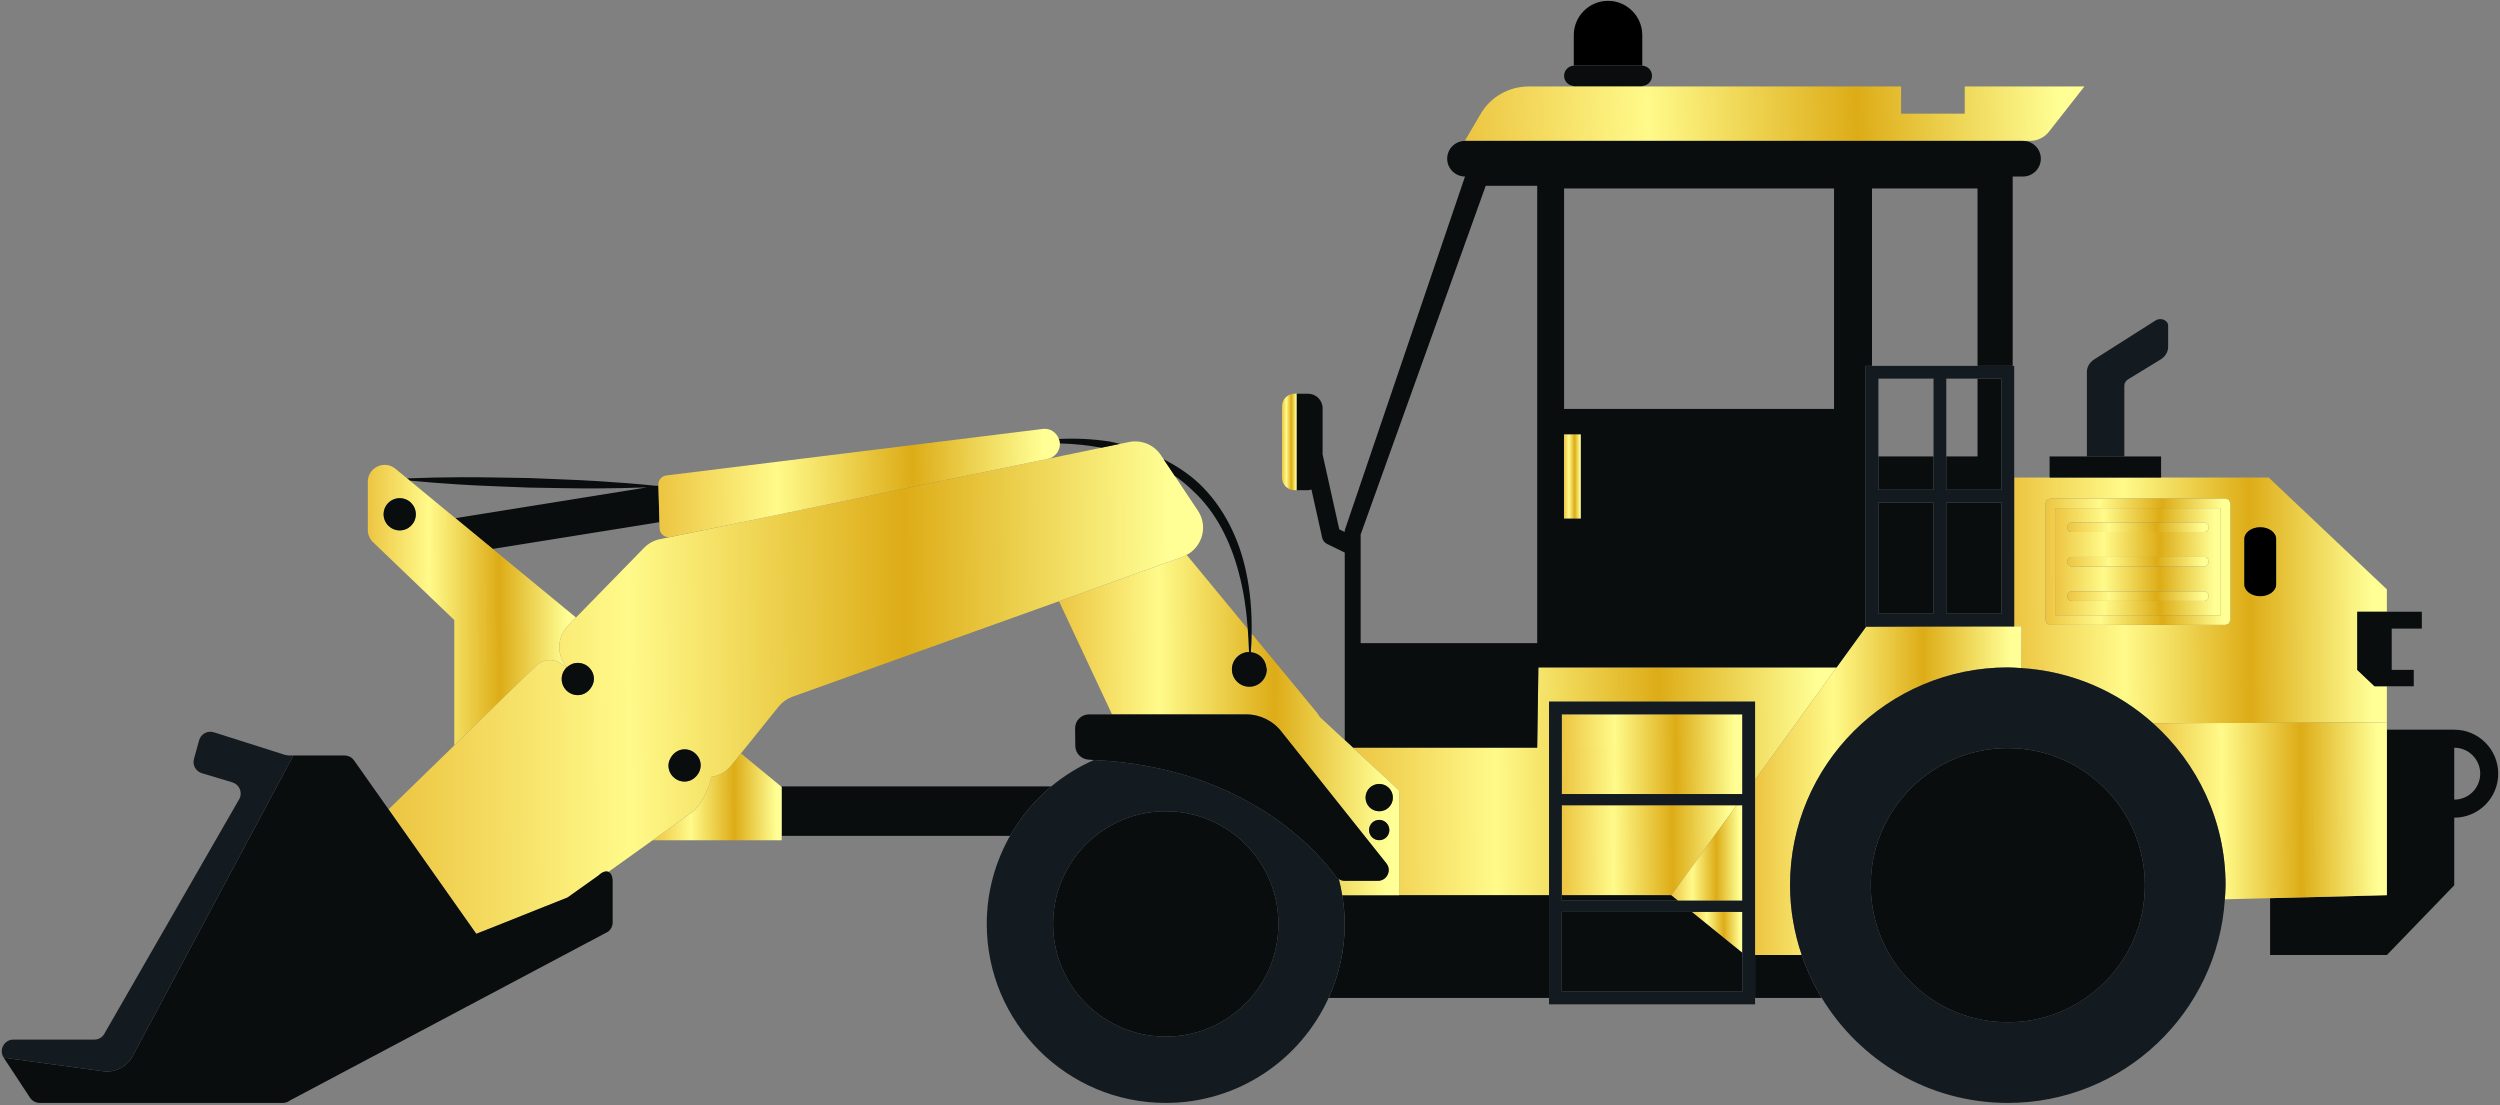 <?xml version="1.0" encoding="UTF-8"?> <svg xmlns="http://www.w3.org/2000/svg" width="1079" height="477" viewBox="0 0 1079 477" fill="none"><rect x="0" y="0" width="1079" height="477" fill="#808080" stroke="none"/><path d="M558.713 169.93C555.74 169.93 553.313 172.357 553.313 175.33V206.184C553.313 209.144 555.74 211.57 558.713 211.57H559.687V169.93H558.713Z" fill="url(#paint0_linear_3214_3)"></path><path d="M1070.46 333.921C1070.46 340.108 1065.43 345.121 1059.25 345.121V322.707C1065.43 322.707 1070.46 327.721 1070.46 333.921ZM1030.17 412.188L1059.25 382.094V352.907C1069.74 352.907 1078.23 344.401 1078.23 333.921C1078.23 323.428 1069.74 314.934 1059.25 314.934H1030.17V386.361L979.767 387.654V412.188H1030.17Z" fill="#090D0E"></path><path d="M663.967 288.066L663.46 322.706H583.927L603.94 341.253V386.359H668.567V302.813H757.487V336.559L792.66 288.066H663.967Z" fill="url(#paint1_linear_3214_3)"></path><path d="M751.98 308.303H674.073V342.703H751.98V308.303Z" fill="url(#paint2_linear_3214_3)"></path><path d="M749.513 347.546H674.073V386.359H721.367L749.513 347.546Z" fill="url(#paint3_linear_3214_3)"></path><path d="M757.486 412.185V430.719H786.286C782.753 424.919 779.833 418.732 777.62 412.185H757.486Z" fill="#090D0E"></path><path d="M674.073 393.574V427.961H751.98V411.148L730.273 393.574H674.073Z" fill="#090D0E"></path><path d="M603.94 386.359H579.3C579.967 390.412 580.393 394.532 580.393 398.772C580.393 410.185 577.86 420.972 573.42 430.719H668.567V386.359H603.94Z" fill="#090D0E"></path><path d="M674.073 386.361V388.734H724.3L721.367 386.361H674.073Z" fill="#090D0E"></path><path d="M708.566 28.283C708.659 28.283 708.726 28.323 708.806 28.336V15.136C708.806 7.016 702.153 0.363 694.033 0.363C685.899 0.363 679.246 7.016 679.246 15.136V28.336C679.339 28.323 679.406 28.283 679.486 28.283H708.566Z" fill="black"></path><path d="M708.806 37.107C708.726 37.107 708.659 37.147 708.566 37.147H679.486C679.406 37.147 679.339 37.107 679.246 37.107V37.32H708.806V37.107Z" fill="black"></path><path d="M868.674 60.812H876.087C879.327 60.812 882.367 59.332 884.34 56.826L899.634 37.319H847.98V49.066H820.514V37.319H708.807H679.247H659.807C651.274 37.319 643.394 41.786 639.127 49.026L632.207 60.812H632.3H663.46H868.674Z" fill="url(#paint4_linear_3214_3)"></path><path d="M853.499 196.996H840.02V211.383H863.82V163.409H853.499V196.996Z" fill="#090D0E"></path><path d="M840.02 264.867H863.82V216.894H840.02V264.867Z" fill="#090D0E"></path><path d="M834.513 196.996H810.713V211.383H834.513V196.996Z" fill="#090D0E"></path><path d="M834.513 216.894H810.713V264.867H834.513V216.894Z" fill="#090D0E"></path><path d="M708.566 37.148C708.66 37.148 708.726 37.108 708.806 37.108C711.14 36.975 713.006 35.082 713.006 32.722C713.006 30.348 711.14 28.468 708.806 28.335C708.726 28.322 708.66 28.282 708.566 28.282H679.486C679.406 28.282 679.339 28.322 679.246 28.335C676.926 28.468 675.06 30.348 675.06 32.722C675.06 35.082 676.926 36.975 679.246 37.108C679.339 37.108 679.406 37.148 679.486 37.148H708.566Z" fill="#090D0E"></path><path d="M675.007 223.852H682.3V187.425H675.007V223.852Z" fill="url(#paint5_linear_3214_3)"></path><path d="M882.846 217.239L883.446 215.785L884.913 215.185H960.553L962.006 215.785L962.62 217.239V267.612L962.006 269.079L960.553 269.679H884.913L883.446 269.079L882.846 267.612V217.239ZM968.646 232.639C968.646 229.825 971.726 227.545 975.513 227.545C979.313 227.545 982.379 229.825 982.379 232.639V252.212C982.379 255.025 979.313 257.319 975.513 257.319C971.726 257.319 968.646 255.025 968.646 252.212V232.639ZM869.326 270.332L872.486 270.319L872.339 288.345C894.179 289.679 913.966 298.439 929.273 312.172L1030.17 311.759V297.319V296.185H1024.82L1017.38 289.119V271.292V264.012H1030.17V254.359L979.166 206.105H932.726H884.606H869.326V267.612V270.332Z" fill="url(#paint6_linear_3214_3)"></path><path d="M951.22 229.614H894.246C893.099 229.614 892.179 228.694 892.179 227.547C892.179 226.414 893.099 225.48 894.246 225.48H951.22C952.366 225.48 953.286 226.414 953.286 227.547C953.286 228.694 952.366 229.614 951.22 229.614ZM951.22 244.494H894.246C893.099 244.494 892.179 243.574 892.179 242.427C892.179 241.294 893.099 240.36 894.246 240.36H951.22C952.366 240.36 953.286 241.294 953.286 242.427C953.286 243.574 952.366 244.494 951.22 244.494ZM951.22 259.374H894.246C893.099 259.374 892.179 258.454 892.179 257.32C892.179 256.174 893.099 255.254 894.246 255.254H951.22C952.366 255.254 953.286 256.174 953.286 257.32C953.286 258.454 952.366 259.374 951.22 259.374ZM958.486 219.307H886.979V265.547H958.486V219.307Z" fill="url(#paint7_linear_3214_3)"></path><path d="M1030.17 314.935V311.762L929.273 312.175C948.433 329.375 960.554 354.268 960.554 382.042C960.554 384.108 960.38 386.122 960.247 388.148L979.767 387.655L1030.17 386.362V314.935Z" fill="url(#paint8_linear_3214_3)"></path><path d="M721.366 386.361L724.3 388.734H751.979V347.548H749.513L721.366 386.361Z" fill="url(#paint9_linear_3214_3)"></path><path d="M751.98 411.148V393.575H730.273L751.98 411.148Z" fill="url(#paint10_linear_3214_3)"></path><path d="M869.326 270.334V270.374H857.713L805.353 270.561L792.66 288.068L757.486 336.561V412.188H777.62C774.406 402.721 772.58 392.601 772.58 382.041C772.58 330.134 814.66 288.068 866.566 288.068C868.513 288.068 870.42 288.241 872.34 288.347L872.486 270.321L869.326 270.334Z" fill="url(#paint11_linear_3214_3)"></path><path d="M916.86 166.44C916.86 165.347 917.474 164.32 918.527 163.693L932.62 155.093C934.607 153.813 935.767 151.827 935.767 149.72V140.587C935.767 138.213 932.58 136.867 930.354 138.293L903.874 155.107C901.874 156.387 900.7 158.387 900.7 160.507V197H916.86V166.44Z" fill="#131B20"></path><path d="M932.726 197.003H884.606V206.109H932.726V197.003Z" fill="#090D0E"></path><path d="M587.26 230.69L641.233 80.197H663.46V277.583H587.26V230.69ZM682.3 223.85H675.006V187.423H682.3V223.85ZM791.566 176.503H675.06V81.343H791.566V176.503ZM663.46 322.703L663.966 288.063H792.66L805.353 270.556L857.713 270.37H805.206V157.903H807.953V81.343H853.5V157.903H868.673V76.183H873.126C877.38 76.183 880.82 72.73 880.82 68.49C880.82 64.25 877.38 60.81 873.126 60.81H868.673H663.46H632.3C628.06 60.81 624.606 64.25 624.606 68.49C624.606 72.73 628.06 76.183 632.3 76.183L580.393 228.863V229.61L578.02 228.45L570.833 196.13V176.196C570.833 172.743 568.007 169.93 564.553 169.93H559.86H559.687V211.57H559.86H564.553C565.073 211.57 565.54 211.396 566.02 211.276L570.646 232.063C570.913 233.25 571.7 234.25 572.793 234.783L580.393 238.49V288.063V319.436L583.926 322.703H663.46Z" fill="#090D0E"></path><path d="M866.567 441.197C833.9 441.197 807.42 414.717 807.42 382.037C807.42 349.37 833.9 322.89 866.567 322.89C899.233 322.89 925.727 349.37 925.727 382.037C925.727 414.717 899.233 441.197 866.567 441.197ZM929.273 312.17C913.967 298.437 894.18 289.677 872.34 288.343C870.42 288.237 868.513 288.063 866.567 288.063C814.66 288.063 772.58 330.13 772.58 382.037C772.58 392.597 774.407 402.717 777.62 412.183C779.834 418.73 782.754 424.917 786.287 430.717C802.767 457.85 832.5 476.023 866.567 476.023C916.407 476.023 957.087 437.197 960.247 388.143C960.38 386.117 960.553 384.103 960.553 382.037C960.553 354.263 948.433 329.37 929.273 312.17Z" fill="#131B20"></path><path d="M866.567 322.896C833.9 322.896 807.42 349.376 807.42 382.043C807.42 414.723 833.9 441.203 866.567 441.203C899.233 441.203 925.727 414.723 925.727 382.043C925.727 349.376 899.233 322.896 866.567 322.896Z" fill="#090D0E"></path><path d="M863.82 211.388H840.02V163.415H863.82V211.388ZM863.82 264.868H840.02V216.895H863.82V264.868ZM810.714 216.895H834.514V264.868H810.714V216.895ZM810.714 197.002V163.415H834.514V211.388H810.714V197.002ZM807.954 157.908H805.207V270.375H869.327V270.335V267.615V206.108V157.908H868.674H853.5H807.954Z" fill="#131B20"></path><path d="M1017.38 271.294V289.121L1024.82 296.188H1041.78V289.121H1032.26V271.294H1045.26V264.014H1032.26H1030.17H1017.38V271.294Z" fill="#090D0E"></path><path d="M453.72 339.417H337.095L337.367 339.643V360.75H435.936C440.553 352.603 446.575 345.377 453.72 339.417Z" fill="#090D0E"></path><path d="M886.98 219.306H958.487V265.546H886.98V219.306ZM884.913 269.68H960.553L962.007 269.08L962.62 267.613V217.24L962.007 215.786L960.553 215.186H884.913L883.447 215.786L882.847 217.24V267.613L883.447 269.08L884.913 269.68Z" fill="url(#paint12_linear_3214_3)"></path><path d="M975.513 257.32C979.313 257.32 982.38 255.027 982.38 252.214V232.64C982.38 229.827 979.313 227.547 975.513 227.547C971.726 227.547 968.646 229.827 968.646 232.64V252.214C968.646 255.027 971.726 257.32 975.513 257.32Z" fill="black"></path><path d="M951.22 225.476H894.246C893.1 225.476 892.18 226.409 892.18 227.543C892.18 228.689 893.1 229.609 894.246 229.609H951.22C952.366 229.609 953.286 228.689 953.286 227.543C953.286 226.409 952.366 225.476 951.22 225.476Z" fill="url(#paint13_linear_3214_3)"></path><path d="M951.22 240.359H894.246C893.1 240.359 892.18 241.292 892.18 242.426C892.18 243.572 893.1 244.492 894.246 244.492H951.22C952.366 244.492 953.286 243.572 953.286 242.426C953.286 241.292 952.366 240.359 951.22 240.359Z" fill="url(#paint14_linear_3214_3)"></path><path d="M951.22 255.255H894.246C893.1 255.255 892.18 256.175 892.18 257.322C892.18 258.455 893.1 259.375 894.246 259.375H951.22C952.366 259.375 953.286 258.455 953.286 257.322C953.286 256.175 952.366 255.255 951.22 255.255Z" fill="url(#paint15_linear_3214_3)"></path><path d="M198.638 209.133C208.441 209.746 218.253 210 228.063 210.44C237.878 210.56 247.691 210.853 257.513 210.8C264.775 210.76 272.039 210.626 279.307 210.346L196.539 223.64L212.649 236.906L284.611 225.36L284.182 210.16L284.171 209.773L284.165 209.573L283.35 209.693C274.774 208.8 266.19 208.16 257.603 207.626C247.802 207.026 237.985 206.76 228.179 206.32C218.361 206.213 208.549 205.906 198.727 205.973C191.05 206.013 183.371 206.16 175.688 206.466L176.873 207.44C184.125 208.12 191.378 208.68 198.638 209.133Z" fill="#090D0E"></path><path d="M595.273 338.346C598.526 338.346 601.166 340.986 601.166 344.253C601.166 347.506 598.526 350.146 595.273 350.146C592.006 350.146 589.366 347.506 589.366 344.253C589.366 340.986 592.006 338.346 595.273 338.346ZM595.273 362.626C592.846 362.626 590.886 360.666 590.886 358.253C590.886 355.826 592.846 353.866 595.273 353.866C597.686 353.866 599.646 355.826 599.646 358.253C599.646 360.666 597.686 362.626 595.273 362.626ZM546.579 288.119C546.606 288.373 546.74 288.613 546.74 288.879C546.74 293.026 543.366 296.399 539.22 296.399C535.058 296.399 531.692 293.026 531.692 288.879C531.692 284.773 534.984 281.466 539.073 281.386C539.073 281.306 539.073 281.226 539.073 281.146C538.98 277.906 538.793 274.666 538.54 271.439L512.181 239.493C511.609 239.799 511.061 240.133 510.428 240.359L457.06 259.493L479.962 308.333H502.341H537.9C543.953 308.333 549.66 311.186 553.286 316.039L598.353 372.626C600.78 375.666 598.606 380.159 594.713 380.159H580.26C579.38 380.159 578.566 379.866 577.846 379.413C578.446 381.693 578.926 383.999 579.3 386.359H580.393H603.94V341.253L583.926 322.706L580.393 319.439L569.673 309.493C569.18 308.693 568.646 307.906 568.033 307.159L540.206 273.439C540.153 276.133 540.06 278.813 539.86 281.479C543.433 281.799 546.206 284.559 546.579 288.119Z" fill="url(#paint16_linear_3214_3)"></path><path d="M751.98 411.149V427.962H674.073V393.575H730.273H751.98V411.149ZM751.98 388.735H674.073V347.549H751.98V388.735ZM674.073 308.309H751.98V342.709H674.073V308.309ZM757.486 336.562V302.815H668.566V433.469H757.486V430.722V412.189V336.562Z" fill="#131B20"></path><path d="M172.516 228.919C168.676 228.919 165.561 225.812 165.561 221.959C165.561 218.132 168.676 215.012 172.516 215.012C176.359 215.012 179.471 218.132 179.471 221.959C179.471 225.812 176.359 228.919 172.516 228.919ZM242.945 287.025L244.541 288.079C244.572 288.052 244.616 288.039 244.647 288.012C240.211 282.865 240.267 275.052 245.171 270.039L248.6 266.519L212.649 236.905L196.54 223.639L176.873 207.439L175.688 206.465L170.635 202.305C165.892 198.399 158.748 201.772 158.748 207.919V228.745C158.748 230.719 159.556 232.625 160.985 233.999L196.068 267.612V321.719L231.417 287.305C234.595 284.212 239.62 284.092 242.945 287.025Z" fill="url(#paint17_linear_3214_3)"></path><path d="M337.094 339.416L319.789 325.163L315.501 330.483C313.305 333.216 310.253 334.79 307.05 335.27C305.972 340.896 302.004 348.136 299.014 350.27L281.694 362.656H337.366V360.75V339.643L337.094 339.416Z" fill="url(#paint18_linear_3214_3)"></path><path d="M503.138 447.397C476.286 447.397 454.517 425.623 454.517 398.77C454.517 371.917 476.286 350.143 503.138 350.143C529.992 350.143 551.767 371.917 551.767 398.77C551.767 425.623 529.992 447.397 503.138 447.397ZM579.3 386.357C578.927 383.997 578.447 381.69 577.847 379.41C577.353 379.103 576.873 378.77 576.513 378.277C570.073 369.277 538.887 331.17 472.144 328.023C465.457 330.97 459.256 334.797 453.72 339.41C446.575 345.37 440.553 352.597 435.936 360.743C429.565 371.983 425.883 384.93 425.883 398.77C425.883 441.437 460.471 476.023 503.138 476.023C534.402 476.023 561.26 457.423 573.42 430.717C577.86 420.97 580.393 410.183 580.393 398.77C580.393 394.53 579.967 390.41 579.3 386.357Z" fill="#131B20"></path><path d="M503.138 350.145C476.286 350.145 454.518 371.918 454.518 398.772C454.518 425.625 476.286 447.398 503.138 447.398C529.992 447.398 551.767 425.625 551.767 398.772C551.767 371.918 529.992 350.145 503.138 350.145Z" fill="#090D0E"></path><path d="M594.713 380.156C598.606 380.156 600.78 375.663 598.353 372.623L553.286 316.036C549.66 311.183 543.953 308.33 537.9 308.33H502.341H479.962H470.029C466.706 308.33 464.014 310.996 464.012 314.33C464.012 316.783 464.06 319.343 464.101 321.983C464.15 325.21 466.782 327.77 470.006 327.876C470.745 327.903 471.417 327.996 472.144 328.023C538.886 331.17 570.073 369.276 576.513 378.276C576.873 378.77 577.353 379.103 577.846 379.41C578.566 379.863 579.38 380.156 580.26 380.156H594.713Z" fill="#090D0E"></path><path d="M288.507 330.37C288.507 328.943 289.04 327.69 289.776 326.583C291.024 324.717 293.047 323.41 295.462 323.41C299.304 323.41 302.415 326.53 302.415 330.37C302.415 332.023 301.752 333.49 300.782 334.69C299.507 336.25 297.64 337.317 295.462 337.317C291.622 337.317 288.507 334.21 288.507 330.37ZM307.051 335.263C310.254 334.783 313.306 333.21 315.502 330.477L319.79 325.157L336.087 304.93C337.627 303.01 339.663 301.557 341.972 300.73L457.06 259.49L510.428 240.357C511.062 240.13 511.61 239.797 512.182 239.49C518.987 235.863 521.46 227.077 517.023 220.41L506.995 205.37L502.219 198.21L501.039 196.437C498.026 191.917 492.564 189.677 487.242 190.783L483.406 191.57L475.442 193.223L452.254 198.023C452.252 198.023 452.251 198.023 452.251 198.023L363.424 216.423L284.82 232.703C282.222 233.237 279.84 234.53 277.986 236.437L248.6 266.517L245.171 270.037C240.267 275.05 240.211 282.863 244.647 288.01C245.891 286.85 247.538 286.103 249.376 286.103C253.22 286.103 256.332 289.21 256.332 293.05C256.332 294.557 255.751 295.877 254.932 297.023C253.671 298.783 251.71 300.01 249.376 300.01C245.538 300.01 242.423 296.89 242.423 293.05C242.423 291.09 243.243 289.343 244.542 288.077L242.946 287.023C239.62 284.09 234.595 284.21 231.418 287.303L196.068 321.717L167.703 349.317L205.552 403.023C211.034 400.957 240.715 388.97 244.976 387.343L258.359 377.823C259.963 376.277 261.484 375.81 262.604 376.29L281.695 362.65L299.015 350.263C302.004 348.13 305.972 340.89 307.051 335.263Z" fill="url(#paint19_linear_3214_3)"></path><path d="M595.273 350.148C598.526 350.148 601.166 347.508 601.166 344.255C601.166 340.988 598.526 338.348 595.273 338.348C592.006 338.348 589.366 340.988 589.366 344.255C589.366 347.508 592.006 350.148 595.273 350.148Z" fill="#090D0E"></path><path d="M595.273 353.865C592.847 353.865 590.887 355.825 590.887 358.252C590.887 360.665 592.847 362.625 595.273 362.625C597.687 362.625 599.647 360.665 599.647 358.252C599.647 355.825 597.687 353.865 595.273 353.865Z" fill="#090D0E"></path><path d="M475.441 193.227L483.405 191.573C481.924 191.267 480.465 190.813 478.975 190.573C471.685 189.44 464.311 189.093 457 189.467C457.215 190.08 457.393 190.707 457.417 191.387C463.489 191.52 469.507 192.187 475.441 193.227Z" fill="#090D0E"></path><path d="M514.785 211.772C524.916 221.025 531.155 233.865 534.66 247.225C536.795 255.092 537.927 263.225 538.54 271.438C538.793 274.665 538.98 277.905 539.073 281.145C539.073 281.225 539.073 281.305 539.073 281.385C534.984 281.465 531.692 284.772 531.692 288.878C531.692 293.025 535.059 296.398 539.22 296.398C543.367 296.398 546.74 293.025 546.74 288.878C546.74 288.612 546.607 288.372 546.58 288.118C546.207 284.558 543.433 281.798 539.86 281.478C540.06 278.812 540.153 276.132 540.207 273.438C540.353 264.425 539.713 255.385 537.74 246.478C534.779 232.532 528.202 218.892 517.631 208.785C513.039 204.478 507.771 201.052 502.219 198.212L506.995 205.372C509.761 207.292 512.377 209.412 514.785 211.772Z" fill="#090D0E"></path><path d="M284.182 210.16L284.612 225.36L284.69 228.094C284.757 230.494 286.98 232.254 289.334 231.76L363.424 216.427L452.25 198.027C452.25 198.027 452.252 198.027 452.253 198.027C455.292 197.4 457.47 194.72 457.47 191.627C457.47 191.534 457.421 191.467 457.417 191.387C457.393 190.707 457.214 190.081 457 189.467C456.005 186.667 453.257 184.734 450.12 185.12L287.538 205.214C285.564 205.454 284.094 207.174 284.153 209.16L284.165 209.574L284.172 209.774L284.182 210.16Z" fill="url(#paint20_linear_3214_3)"></path><path d="M300.782 334.694C301.752 333.494 302.415 332.027 302.415 330.374C302.415 326.534 299.304 323.414 295.462 323.414C293.047 323.414 291.024 324.72 289.776 326.587C289.04 327.694 288.507 328.947 288.507 330.374C288.507 334.214 291.622 337.32 295.462 337.32C297.64 337.32 299.507 336.254 300.782 334.694Z" fill="#090D0E"></path><path d="M242.423 293.056C242.423 296.896 245.538 300.016 249.376 300.016C251.71 300.016 253.671 298.789 254.932 297.029C255.751 295.882 256.332 294.562 256.332 293.056C256.332 289.216 253.22 286.109 249.376 286.109C247.538 286.109 245.891 286.856 244.647 288.016C244.616 288.042 244.572 288.056 244.542 288.082C243.243 289.349 242.423 291.096 242.423 293.056Z" fill="#090D0E"></path><path d="M172.516 215.015C168.676 215.015 165.562 218.135 165.562 221.962C165.562 225.815 168.676 228.922 172.516 228.922C176.359 228.922 179.471 225.815 179.471 221.962C179.471 218.135 176.359 215.015 172.516 215.015Z" fill="#090D0E"></path><path d="M258.359 377.823L244.976 387.343C240.715 388.97 211.034 400.957 205.552 403.023L167.703 349.317L152.643 327.957C151.69 326.757 150.244 326.063 148.711 326.063H126.618L57.268 455.797C54.78 460.45 49.658 463.063 44.426 462.343L1.594 456.49L12.946 473.757C13.875 475.17 15.456 476.023 17.148 476.023H122.051C123.182 476.023 124.279 475.65 125.17 474.943L262.514 402.077C263.72 401.117 264.428 399.663 264.428 398.13V380.397C264.428 378.183 263.715 376.783 262.604 376.29C261.484 375.81 259.963 376.277 258.359 377.823Z" fill="#090D0E"></path><path d="M57.268 455.796L126.618 326.063H124.579L123.055 325.823L92.303 316.049C89.582 315.196 86.687 316.756 85.93 319.516L83.708 327.569C82.98 330.196 84.494 332.929 87.112 333.716L100.303 337.676C103.226 338.556 104.699 341.809 103.43 344.583L45.276 445.743C44.459 447.543 42.668 448.689 40.7 448.689H5.798C1.796 448.689 -0.605 453.143 1.594 456.489L44.426 462.343C49.658 463.063 54.78 460.449 57.268 455.796Z" fill="#131B20"></path><defs><linearGradient id="paint0_linear_3214_3" x1="553.289" y1="194.209" x2="559.438" y2="194.206" gradientUnits="userSpaceOnUse"><stop stop-color="#ECC440"></stop><stop offset="0.31" stop-color="#FFFA8A"></stop><stop offset="0.66" stop-color="#DDAC17"></stop><stop offset="1" stop-color="#FFFF95"></stop></linearGradient><linearGradient id="paint1_linear_3214_3" x1="583.111" y1="345.378" x2="784.5" y2="343.993" gradientUnits="userSpaceOnUse"><stop stop-color="#ECC440"></stop><stop offset="0.31" stop-color="#FFFA8A"></stop><stop offset="0.66" stop-color="#DDAC17"></stop><stop offset="1" stop-color="#FFFF95"></stop></linearGradient><linearGradient id="paint2_linear_3214_3" x1="673.769" y1="328.361" x2="748.934" y2="327.81" gradientUnits="userSpaceOnUse"><stop stop-color="#ECC440"></stop><stop offset="0.31" stop-color="#FFFA8A"></stop><stop offset="0.66" stop-color="#DDAC17"></stop><stop offset="1" stop-color="#FFFF95"></stop></linearGradient><linearGradient id="paint3_linear_3214_3" x1="673.779" y1="370.177" x2="746.565" y2="369.719" gradientUnits="userSpaceOnUse"><stop stop-color="#ECC440"></stop><stop offset="0.31" stop-color="#FFFA8A"></stop><stop offset="0.66" stop-color="#DDAC17"></stop><stop offset="1" stop-color="#FFFF95"></stop></linearGradient><linearGradient id="paint4_linear_3214_3" x1="631.162" y1="51.017" x2="888.842" y2="41.523" gradientUnits="userSpaceOnUse"><stop stop-color="#ECC440"></stop><stop offset="0.31" stop-color="#FFFA8A"></stop><stop offset="0.66" stop-color="#DDAC17"></stop><stop offset="1" stop-color="#FFFF95"></stop></linearGradient><linearGradient id="paint5_linear_3214_3" x1="674.978" y1="208.664" x2="682.015" y2="208.66" gradientUnits="userSpaceOnUse"><stop stop-color="#ECC440"></stop><stop offset="0.31" stop-color="#FFFA8A"></stop><stop offset="0.66" stop-color="#DDAC17"></stop><stop offset="1" stop-color="#FFFF95"></stop></linearGradient><linearGradient id="paint6_linear_3214_3" x1="868.698" y1="267.949" x2="1023.88" y2="267.188" gradientUnits="userSpaceOnUse"><stop stop-color="#ECC440"></stop><stop offset="0.31" stop-color="#FFFA8A"></stop><stop offset="0.66" stop-color="#DDAC17"></stop><stop offset="1" stop-color="#FFFF95"></stop></linearGradient><linearGradient id="paint7_linear_3214_3" x1="886.7" y1="246.268" x2="955.692" y2="245.923" gradientUnits="userSpaceOnUse"><stop stop-color="#ECC440"></stop><stop offset="0.31" stop-color="#FFFA8A"></stop><stop offset="0.66" stop-color="#DDAC17"></stop><stop offset="1" stop-color="#FFFF95"></stop></linearGradient><linearGradient id="paint8_linear_3214_3" x1="928.879" y1="356.3" x2="1026.23" y2="355.884" gradientUnits="userSpaceOnUse"><stop stop-color="#ECC440"></stop><stop offset="0.31" stop-color="#FFFA8A"></stop><stop offset="0.66" stop-color="#DDAC17"></stop><stop offset="1" stop-color="#FFFF95"></stop></linearGradient><linearGradient id="paint9_linear_3214_3" x1="721.247" y1="371.562" x2="750.784" y2="371.491" gradientUnits="userSpaceOnUse"><stop stop-color="#ECC440"></stop><stop offset="0.31" stop-color="#FFFA8A"></stop><stop offset="0.66" stop-color="#DDAC17"></stop><stop offset="1" stop-color="#FFFF95"></stop></linearGradient><linearGradient id="paint10_linear_3214_3" x1="730.189" y1="403.822" x2="751.132" y2="403.738" gradientUnits="userSpaceOnUse"><stop stop-color="#ECC440"></stop><stop offset="0.31" stop-color="#FFFA8A"></stop><stop offset="0.66" stop-color="#DDAC17"></stop><stop offset="1" stop-color="#FFFF95"></stop></linearGradient><linearGradient id="paint11_linear_3214_3" x1="757.037" y1="353.039" x2="867.995" y2="352.748" gradientUnits="userSpaceOnUse"><stop stop-color="#ECC440"></stop><stop offset="0.31" stop-color="#FFFA8A"></stop><stop offset="0.66" stop-color="#DDAC17"></stop><stop offset="1" stop-color="#FFFF95"></stop></linearGradient><linearGradient id="paint12_linear_3214_3" x1="882.535" y1="246.96" x2="959.504" y2="246.595" gradientUnits="userSpaceOnUse"><stop stop-color="#ECC440"></stop><stop offset="0.31" stop-color="#FFFA8A"></stop><stop offset="0.66" stop-color="#DDAC17"></stop><stop offset="1" stop-color="#FFFF95"></stop></linearGradient><linearGradient id="paint13_linear_3214_3" x1="891.941" y1="227.886" x2="950.766" y2="225.071" gradientUnits="userSpaceOnUse"><stop stop-color="#ECC440"></stop><stop offset="0.31" stop-color="#FFFA8A"></stop><stop offset="0.66" stop-color="#DDAC17"></stop><stop offset="1" stop-color="#FFFF95"></stop></linearGradient><linearGradient id="paint14_linear_3214_3" x1="891.941" y1="242.769" x2="950.766" y2="239.954" gradientUnits="userSpaceOnUse"><stop stop-color="#ECC440"></stop><stop offset="0.31" stop-color="#FFFA8A"></stop><stop offset="0.66" stop-color="#DDAC17"></stop><stop offset="1" stop-color="#FFFF95"></stop></linearGradient><linearGradient id="paint15_linear_3214_3" x1="891.941" y1="257.657" x2="950.765" y2="254.833" gradientUnits="userSpaceOnUse"><stop stop-color="#ECC440"></stop><stop offset="0.31" stop-color="#FFFA8A"></stop><stop offset="0.66" stop-color="#DDAC17"></stop><stop offset="1" stop-color="#FFFF95"></stop></linearGradient><linearGradient id="paint16_linear_3214_3" x1="456.486" y1="325.126" x2="598.203" y2="324.667" gradientUnits="userSpaceOnUse"><stop stop-color="#ECC440"></stop><stop offset="0.31" stop-color="#FFFA8A"></stop><stop offset="0.66" stop-color="#DDAC17"></stop><stop offset="1" stop-color="#FFFF95"></stop></linearGradient><linearGradient id="paint17_linear_3214_3" x1="158.397" y1="271.234" x2="245.091" y2="271.026" gradientUnits="userSpaceOnUse"><stop stop-color="#ECC440"></stop><stop offset="0.31" stop-color="#FFFA8A"></stop><stop offset="0.66" stop-color="#DDAC17"></stop><stop offset="1" stop-color="#FFFF95"></stop></linearGradient><linearGradient id="paint18_linear_3214_3" x1="281.477" y1="347.024" x2="335.191" y2="346.766" gradientUnits="userSpaceOnUse"><stop stop-color="#ECC440"></stop><stop offset="0.31" stop-color="#FFFA8A"></stop><stop offset="0.66" stop-color="#DDAC17"></stop><stop offset="1" stop-color="#FFFF95"></stop></linearGradient><linearGradient id="paint19_linear_3214_3" x1="166.33" y1="314.417" x2="505.517" y2="312.601" gradientUnits="userSpaceOnUse"><stop stop-color="#ECC440"></stop><stop offset="0.31" stop-color="#FFFA8A"></stop><stop offset="0.66" stop-color="#DDAC17"></stop><stop offset="1" stop-color="#FFFF95"></stop></linearGradient><linearGradient id="paint20_linear_3214_3" x1="283.474" y1="212.343" x2="450.679" y2="210.337" gradientUnits="userSpaceOnUse"><stop stop-color="#ECC440"></stop><stop offset="0.31" stop-color="#FFFA8A"></stop><stop offset="0.66" stop-color="#DDAC17"></stop><stop offset="1" stop-color="#FFFF95"></stop></linearGradient></defs></svg> 